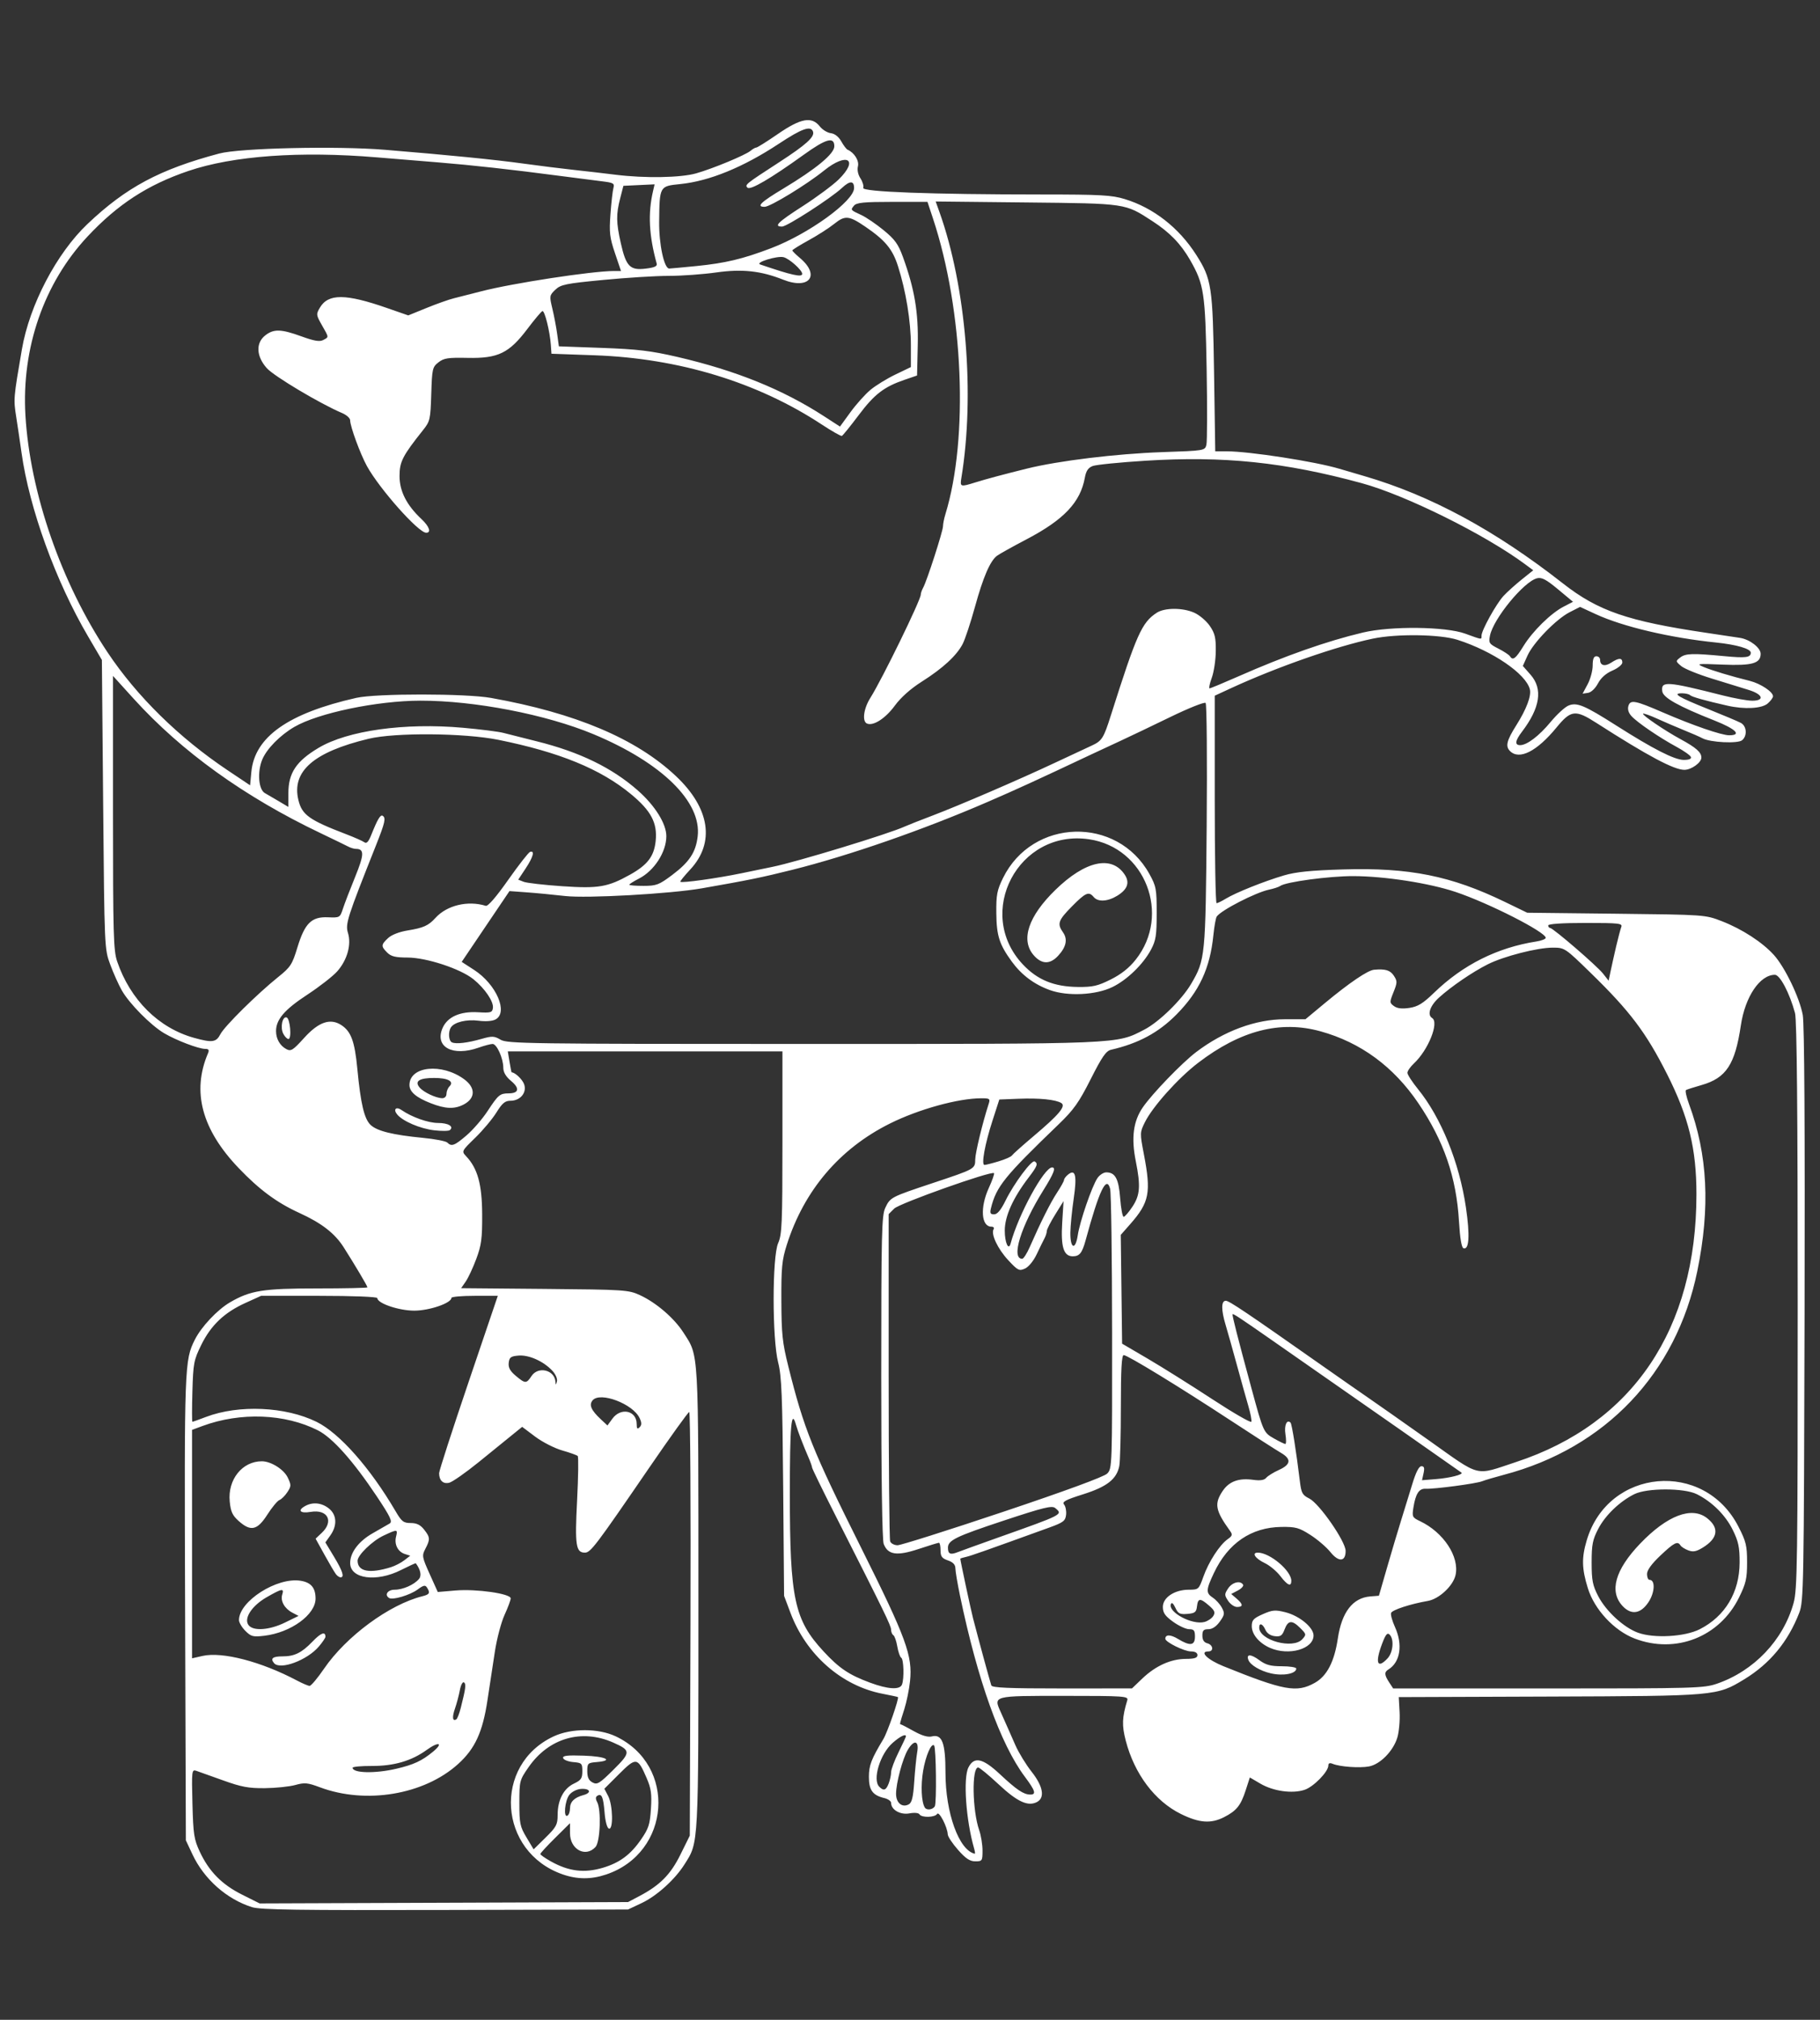 <svg width="91" height="101" viewBox="0 0 91 101" fill="none" xmlns="http://www.w3.org/2000/svg">
<rect x="0" y="0" width="91" height="101" fill="#333333" stroke="none"/>
<g clip-path="url(#clip0_9_588)">
<path fill-rule="evenodd" clip-rule="evenodd" d="M12.602 95.368C11.332 94.967 10.203 93.967 9.622 92.727L9.293 92.026L9.255 80.419C9.214 68.274 9.224 68.013 9.749 66.978C10.075 66.335 10.871 65.492 11.496 65.126C12.515 64.53 13.155 64.428 15.862 64.428C17.242 64.428 18.372 64.403 18.372 64.374C18.372 64.309 17.742 63.248 17.183 62.369C16.737 61.669 16.082 61.162 14.963 60.651C13.842 60.139 12.964 59.49 11.929 58.405C10.087 56.477 9.582 54.581 10.401 52.666C10.47 52.504 10.435 52.45 10.262 52.45C9.93 52.45 8.815 52.025 8.208 51.667C7.544 51.276 6.466 50.186 6.091 49.526C5.931 49.244 5.67 48.662 5.511 48.231C5.223 47.452 5.222 47.417 5.158 40.225L5.094 33.001L4.406 31.828C2.784 29.065 1.467 25.429 1.076 22.637C1.009 22.157 0.891 21.358 0.813 20.862C0.67 19.95 0.673 19.923 1.096 17.462C1.476 15.252 2.83 12.665 4.373 11.202C6.31 9.365 7.982 8.471 10.961 7.677C11.992 7.402 16.846 7.293 19.243 7.49C22.453 7.755 24.746 7.983 26.153 8.178C26.934 8.286 28.073 8.429 28.685 8.495C29.296 8.561 30.24 8.67 30.781 8.738C32.245 8.92 34.034 8.889 34.807 8.669C35.65 8.429 37.267 7.758 37.526 7.542C37.633 7.452 37.763 7.378 37.816 7.378C37.868 7.378 38.354 7.073 38.896 6.699C40.043 5.909 40.589 5.811 40.99 6.321C41.12 6.486 41.369 6.639 41.542 6.66C41.739 6.685 41.934 6.837 42.064 7.07C42.178 7.273 42.32 7.461 42.379 7.486C42.712 7.629 42.967 8.037 42.897 8.316C42.852 8.497 42.901 8.735 43.024 8.921C43.134 9.09 43.196 9.304 43.161 9.395C43.084 9.595 46.577 9.724 52.08 9.725C55.039 9.726 55.586 9.756 56.238 9.955C57.667 10.389 58.944 11.385 59.808 12.739C60.582 13.954 60.637 14.314 60.703 18.646L60.762 22.567L61.336 22.568C62.474 22.57 65.773 23.081 66.974 23.442C67.178 23.503 67.734 23.667 68.209 23.805C71.529 24.772 74.758 26.517 78.152 29.178C79.906 30.552 81.387 31.062 85.316 31.644C86.029 31.75 86.788 31.864 87.002 31.897C87.492 31.974 88.033 32.392 88.033 32.694C88.033 33.174 87.609 33.295 86.135 33.234C84.845 33.181 84.787 33.188 85.192 33.357C85.624 33.535 86.53 33.808 87.492 34.048C88.027 34.182 88.651 34.595 88.651 34.817C88.651 34.889 88.531 35.052 88.385 35.178C88.09 35.434 87.222 35.481 86.366 35.286C85.228 35.028 84.59 34.847 84.503 34.761C84.452 34.71 84.269 34.668 84.097 34.668C83.596 34.668 83.907 34.856 85.404 35.457C86.166 35.763 86.903 36.074 87.041 36.148C87.338 36.306 87.373 36.793 87.105 37.016C86.889 37.195 85.513 37.127 85.124 36.918C84.992 36.847 84.578 36.665 84.204 36.515C83.831 36.364 83.228 36.105 82.865 35.94C82.502 35.774 82.182 35.661 82.154 35.688C82.09 35.753 83.226 36.527 84.019 36.958C84.807 37.386 85.069 37.617 85.069 37.884C85.069 38.134 84.566 38.496 84.219 38.496C83.697 38.496 82.384 37.796 79.819 36.149C78.767 35.474 78.547 35.499 77.822 36.383C76.844 37.575 75.964 38.02 75.501 37.557C75.262 37.318 75.33 37.037 75.812 36.272C76.325 35.459 76.574 34.797 76.492 34.468C76.297 33.694 74.639 32.56 72.874 31.994C72 31.715 69.836 31.684 68.641 31.935C66.819 32.317 63.848 33.355 61.57 34.404L60.737 34.789V39.977C60.737 42.83 60.778 45.164 60.829 45.164C60.88 45.163 61.089 45.062 61.292 44.938C61.791 44.634 63.211 44.066 64.195 43.776C64.795 43.599 65.543 43.524 67.159 43.476C70.475 43.377 72.55 43.795 75.249 45.102L76.361 45.641L80.808 45.691C85.251 45.741 85.255 45.741 86.088 46.063C87.102 46.456 88.115 47.113 88.694 47.753C89.247 48.366 89.976 49.88 90.138 50.753C90.219 51.195 90.251 56.421 90.228 65.74C90.195 79.39 90.183 80.076 89.962 80.648C89.402 82.098 88.493 83.195 87.207 83.977C85.841 84.806 85.823 84.808 77.453 84.837L69.938 84.864L69.98 85.618C70.002 86.032 69.952 86.603 69.867 86.885C69.665 87.558 69.01 88.226 68.449 88.331C67.979 88.419 66.99 88.348 66.634 88.2C66.49 88.14 66.418 88.166 66.418 88.28C66.418 88.594 65.679 89.352 65.226 89.501C64.615 89.703 63.666 89.57 63.022 89.193L62.492 88.882L62.283 89.528C62.036 90.288 61.825 90.549 61.205 90.866C60.547 91.202 59.961 91.159 59.047 90.709C57.744 90.068 56.721 88.708 56.287 87.041C56.088 86.275 56.103 85.883 56.365 85.019C56.426 84.817 56.219 84.802 53.207 84.802C49.607 84.802 49.666 84.787 50.047 85.637C50.161 85.891 50.303 86.21 50.363 86.346C50.422 86.482 50.606 86.898 50.771 87.272C50.936 87.646 51.301 88.241 51.581 88.596C52.153 89.319 52.256 89.891 51.854 90.107C51.404 90.347 50.873 90.105 49.937 89.231C49.438 88.765 48.975 88.383 48.908 88.383C48.58 88.383 48.616 90.531 48.959 91.517C49.051 91.78 49.126 92.239 49.126 92.536C49.126 93.05 49.109 93.076 48.766 93.076C48.493 93.076 48.285 92.938 47.902 92.503C47.624 92.188 47.393 91.84 47.388 91.731C47.371 91.357 46.953 90.55 46.857 90.705C46.745 90.886 46.083 90.902 45.974 90.726C45.929 90.651 45.718 90.632 45.468 90.679C45.019 90.763 44.556 90.499 44.556 90.157C44.556 90.067 44.404 89.957 44.217 89.913C43.632 89.774 43.445 89.516 43.445 88.853C43.445 88.278 43.565 87.965 44.168 86.963C44.375 86.621 44.966 84.913 44.896 84.862C44.879 84.85 44.532 84.775 44.124 84.696C42.076 84.299 40.308 82.744 39.522 80.647L39.204 79.801L39.159 74.368C39.121 69.811 39.081 68.805 38.908 68.132C38.606 66.95 38.606 62.838 38.909 62.159C39.098 61.734 39.122 61.173 39.122 57.127V52.573H32.256H25.39L25.477 53.098C25.525 53.387 25.571 53.623 25.58 53.623C25.751 53.623 26.119 53.972 26.206 54.218C26.354 54.633 26.016 55.043 25.527 55.043C25.254 55.043 25.114 55.159 24.822 55.629C24.622 55.952 24.146 56.52 23.765 56.891C23.076 57.562 23.073 57.567 23.309 57.819C23.883 58.429 24.102 59.224 24.108 60.723C24.114 61.932 24.07 62.263 23.816 62.946C23.652 63.387 23.414 63.898 23.287 64.082L23.057 64.415L27.23 64.452C31.247 64.488 31.424 64.5 32 64.765C32.809 65.139 33.706 65.91 34.169 66.631C34.95 67.847 34.919 67.317 34.921 79.933C34.922 92.463 34.942 92.092 34.221 93.234C33.745 93.988 32.833 94.811 32.081 95.164L31.402 95.484L22.262 95.508C14.948 95.527 13.018 95.499 12.602 95.368ZM31.958 94.82C32.998 94.273 33.528 93.739 34.022 92.738L34.49 91.792L34.524 81.197C34.543 75.37 34.515 70.604 34.462 70.606C34.41 70.608 33.505 71.868 32.452 73.406C29.784 77.302 29.529 77.64 29.245 77.64C28.793 77.64 28.739 77.281 28.855 75.023C28.915 73.848 28.929 72.851 28.886 72.807C28.843 72.764 28.495 72.639 28.111 72.53C27.727 72.42 27.12 72.11 26.761 71.841L26.108 71.35L25.605 71.758C25.329 71.982 24.575 72.594 23.93 73.118C23.284 73.641 22.625 74.102 22.465 74.143C22.157 74.221 21.959 74.036 21.955 73.668C21.954 73.555 22.614 71.513 23.422 69.13L24.89 64.798H23.73C23.093 64.798 22.571 64.844 22.571 64.9C22.571 65.161 21.471 65.539 20.713 65.539C19.94 65.539 18.866 65.173 18.866 64.911C18.866 64.846 17.625 64.798 15.96 64.798H13.055L12.273 65.153C11.219 65.63 10.55 66.265 10.066 67.247C9.69 68.012 9.661 68.163 9.62 69.58C9.596 70.414 9.596 71.096 9.62 71.096C9.644 71.096 9.95 70.987 10.299 70.854C11.939 70.231 14.274 70.334 15.827 71.099C16.974 71.663 18.506 73.397 19.781 75.572C20.081 76.086 20.175 76.159 20.536 76.159C20.833 76.159 21.018 76.249 21.203 76.484C21.509 76.872 21.516 76.974 21.269 77.447C21.089 77.792 21.1 77.855 21.484 78.709L21.889 79.608L22.783 79.532C23.822 79.445 25.535 79.691 25.535 79.927C25.535 80.011 25.398 80.381 25.23 80.748C25.061 81.115 24.843 81.941 24.744 82.584C24.645 83.227 24.478 84.323 24.373 85.02C24.133 86.616 23.751 87.446 22.904 88.211C21.206 89.746 18.301 90.235 15.997 89.374C15.383 89.144 15.231 89.129 14.765 89.259C14.473 89.34 13.789 89.411 13.246 89.417C12.426 89.425 12.069 89.358 11.146 89.025C10.535 88.804 9.932 88.589 9.806 88.547C9.59 88.476 9.58 88.563 9.622 90.187C9.662 91.728 9.699 91.973 9.99 92.597C10.453 93.585 11.095 94.237 12.107 94.743L12.982 95.181L22.192 95.147L31.402 95.113L31.958 94.82ZM28.129 93.727C24.908 92.604 24.628 88.249 27.687 86.826C28.567 86.416 29.917 86.415 30.785 86.825C33.855 88.272 33.547 92.653 30.299 93.737C29.554 93.986 28.862 93.983 28.129 93.727ZM30.157 93.394C30.983 93.145 31.524 92.745 32.041 91.999C32.432 91.436 32.496 91.238 32.547 90.45C32.595 89.704 32.557 89.435 32.33 88.907C31.883 87.87 31.806 87.859 30.957 88.708L30.218 89.446L30.408 89.81C30.644 90.262 30.672 91.515 30.445 91.44C30.354 91.41 30.265 91.082 30.229 90.638C30.164 89.848 30.084 89.664 29.866 89.799C29.776 89.854 29.773 89.954 29.858 90.112C30.069 90.506 30.012 92.097 29.777 92.356C29.282 92.903 28.5 92.484 28.5 91.671V91.169L27.759 91.903C27.351 92.306 27.017 92.669 27.017 92.71C27.017 92.75 27.249 92.914 27.533 93.073C28.437 93.581 29.218 93.676 30.157 93.394ZM48.704 92.427C48.297 91.015 48.15 88.921 48.421 88.383C48.704 87.821 49.133 87.912 49.993 88.716C50.829 89.498 51.173 89.731 51.504 89.737C51.827 89.744 51.77 89.551 51.239 88.841C50.023 87.214 48.881 84.025 48.002 79.801C47.875 79.19 47.77 78.57 47.769 78.424C47.768 78.241 47.653 78.118 47.397 78.029C47.095 77.924 47.027 77.831 47.027 77.523C47.027 77.316 46.991 77.146 46.948 77.146C46.904 77.146 46.442 77.288 45.921 77.461C44.84 77.819 44.393 77.752 44.184 77.202C44.109 77.005 44.062 73.81 44.062 68.853C44.062 61.685 44.084 60.777 44.264 60.398C44.514 59.872 44.534 59.861 46.617 59.166C48.766 58.45 48.755 58.456 48.762 57.971C48.768 57.632 49.134 56.121 49.435 55.197C49.518 54.943 49.487 54.919 49.074 54.919C47.915 54.919 45.933 55.466 44.495 56.183C41.977 57.438 40.2 59.53 39.338 62.253C39.097 63.013 39.061 63.389 39.068 65.045C39.074 66.703 39.12 67.141 39.414 68.317C40.195 71.454 40.621 72.516 43.055 77.393C45.317 81.927 45.635 82.795 45.501 84.071C45.459 84.476 45.332 85.098 45.22 85.453C44.97 86.244 44.975 86.22 45.05 86.232C45.084 86.237 45.379 86.391 45.705 86.573C46.093 86.79 46.397 86.878 46.586 86.831C47.106 86.7 47.274 87.142 47.274 88.645C47.274 90.656 47.95 92.526 48.739 92.696C48.764 92.701 48.748 92.58 48.704 92.427ZM27.882 90.753C27.882 90.011 28.183 89.433 28.694 89.19C29.053 89.02 29.117 88.926 29.117 88.57C29.117 88.177 29.089 88.149 28.663 88.113C28.414 88.092 28.186 88.003 28.158 87.915C28.117 87.791 28.349 87.764 29.198 87.792C30.296 87.828 30.711 88.04 29.827 88.113C29.39 88.149 29.364 88.175 29.364 88.572C29.364 88.874 29.438 89.032 29.626 89.132C29.86 89.257 29.973 89.188 30.672 88.496C31.55 87.626 31.549 87.53 30.661 87.137C29.077 86.435 27.437 86.912 26.428 88.368C25.979 89.015 25.968 89.058 25.968 90.158C25.968 91.181 26.001 91.34 26.325 91.881L26.681 92.477L27.282 91.886C27.819 91.357 27.882 91.237 27.882 90.753ZM28.5 90.429C28.5 90.101 28.717 89.885 29.169 89.764C29.595 89.65 29.515 89.428 29.058 89.454C28.848 89.466 28.596 89.592 28.471 89.746C28.241 90.03 28.159 90.925 28.376 90.791C28.444 90.749 28.5 90.586 28.5 90.429ZM46.74 90.328C46.837 90.176 46.805 87.383 46.705 87.281C46.568 87.141 46.286 87.791 46.157 88.545C46.031 89.285 46.069 90.109 46.242 90.389C46.333 90.535 46.631 90.499 46.74 90.328ZM45.711 89.096C45.749 88.534 45.816 87.866 45.861 87.612C45.962 87.034 45.701 86.974 45.389 87.503C45.129 87.942 44.803 89.165 44.803 89.7C44.803 90.154 45.104 90.405 45.436 90.228C45.594 90.143 45.659 89.876 45.711 89.096ZM44.436 89.178C44.502 89.004 44.556 88.751 44.556 88.615C44.556 88.48 44.723 88.034 44.927 87.623C45.131 87.212 45.297 86.854 45.297 86.827C45.297 86.681 45.009 86.822 44.633 87.152C44.004 87.704 43.611 88.994 43.964 89.347C44.186 89.569 44.303 89.528 44.436 89.178ZM19.829 88.443C20.688 88.241 21.09 88.054 21.645 87.598C22.192 87.149 21.937 87.069 21.338 87.503C20.578 88.054 19.698 88.311 18.588 88.307C18.061 88.305 17.631 88.345 17.631 88.395C17.631 88.67 18.762 88.695 19.829 88.443ZM23.041 85.392C23.287 84.42 23.314 84.201 23.195 84.127C23.131 84.087 23.039 84.264 22.992 84.521C22.944 84.778 22.834 85.191 22.748 85.439C22.597 85.871 22.626 86.094 22.818 85.975C22.867 85.945 22.968 85.682 23.041 85.392ZM45.099 84.237C45.215 83.935 45.188 82.973 45.061 82.895C44.999 82.857 44.911 82.604 44.865 82.333C44.819 82.062 44.731 81.809 44.669 81.77C44.607 81.732 44.555 81.607 44.554 81.492C44.552 81.291 44.23 80.632 41.738 75.712C41.114 74.481 40.604 73.434 40.604 73.384C40.604 73.335 40.528 73.119 40.435 72.905C40.158 72.265 39.882 71.546 39.8 71.25C39.568 70.415 39.492 71.266 39.492 74.708C39.493 79.955 39.717 81 41.181 82.581C41.96 83.422 42.446 83.749 43.497 84.14C44.398 84.475 44.994 84.511 45.099 84.237ZM57.117 83.933C57.779 83.301 58.541 82.956 59.285 82.953C59.723 82.951 59.872 82.903 59.872 82.765C59.872 82.647 59.754 82.58 59.549 82.58C59.215 82.58 58.266 82.112 58.266 81.947C58.266 81.723 58.528 81.728 58.907 81.959C59.505 82.323 59.748 82.288 59.748 81.839C59.748 81.532 59.698 81.468 59.458 81.468C59.299 81.468 58.937 81.301 58.655 81.097C58.25 80.804 58.143 80.648 58.143 80.354C58.143 79.882 58.727 79.494 59.442 79.493C59.928 79.493 59.942 79.48 60.168 78.844C60.431 78.1 60.986 77.245 61.386 76.965C61.617 76.803 61.636 76.74 61.505 76.558C60.763 75.528 60.702 75.195 61.138 74.549C61.459 74.074 61.944 73.899 62.663 73.999C63.014 74.047 63.212 74.016 63.311 73.898C63.389 73.804 63.675 73.627 63.947 73.504C64.55 73.232 64.58 72.957 64.041 72.645C63.82 72.517 62.694 71.793 61.539 71.035C58.948 69.335 56.375 67.762 56.185 67.762C56.083 67.762 56.043 68.48 56.043 70.339C56.043 71.757 56.008 73.093 55.965 73.307C55.833 73.966 55.347 74.346 54.153 74.723C53.269 75.002 53.091 75.098 53.204 75.235C53.281 75.327 53.326 75.559 53.304 75.749C53.269 76.053 53.165 76.132 52.461 76.387C49.149 77.586 48.539 77.801 48.293 77.855C48.14 77.889 48.015 77.928 48.015 77.944C48.015 78.031 48.542 80.499 48.65 80.913C48.935 82.014 49.445 83.891 49.565 84.278C49.602 84.396 50.418 84.432 53.106 84.431L56.599 84.429L57.117 83.933ZM65.739 84.151C66.347 83.811 66.718 83.097 66.892 81.928C67.088 80.611 67.639 79.899 68.516 79.829L68.946 79.795L69.355 78.378C69.579 77.599 69.894 76.544 70.053 76.035C70.212 75.526 70.465 74.706 70.614 74.214C70.793 73.622 70.948 73.318 71.07 73.318C71.209 73.318 71.236 73.406 71.178 73.669L71.101 74.019L71.817 73.961C72.498 73.906 73.177 73.732 73.074 73.639C73.035 73.603 68.143 70.185 63.516 66.96C61.972 65.884 61.664 65.682 61.628 65.718C61.596 65.75 61.895 66.925 62.575 69.429C63.169 71.615 63.177 71.633 63.695 71.929C63.963 72.082 64.22 72.207 64.266 72.207C64.312 72.207 64.315 71.988 64.272 71.721C64.201 71.274 64.342 70.954 64.528 71.14C64.594 71.206 64.817 72.609 64.992 74.059C65.064 74.662 65.117 74.76 65.462 74.932C65.964 75.182 67.278 77.075 67.281 77.552C67.284 78.1 66.934 78.127 66.519 77.61C66.324 77.367 65.875 76.982 65.522 76.756C64.955 76.392 64.786 76.345 64.074 76.354C62.562 76.373 61.403 77.163 60.696 78.657C60.294 79.506 60.288 79.66 60.645 79.894C60.798 79.994 61 80.219 61.093 80.392C61.244 80.674 61.233 80.748 60.991 81.088C60.815 81.334 60.614 81.468 60.419 81.468C60.178 81.468 60.119 81.532 60.119 81.789C60.119 82.005 60.199 82.13 60.366 82.173C60.658 82.25 60.7 82.58 60.419 82.58C59.949 82.58 60.371 82.995 61.169 83.318C64.195 84.541 64.834 84.658 65.739 84.151ZM85.843 84.195C87.699 83.556 89.162 82.018 89.678 80.164C89.867 79.481 89.886 78.156 89.885 65.284C89.885 55.537 89.843 51 89.751 50.659C89.48 49.658 89 48.745 88.746 48.745C87.993 48.745 87.255 49.841 87.042 51.277C86.751 53.235 86.31 53.905 85.079 54.258C84.699 54.367 84.349 54.479 84.3 54.507C84.251 54.536 84.318 54.849 84.449 55.202C85.386 57.74 85.517 60.377 84.865 63.563C83.819 68.676 80.268 72.413 75.188 73.749C74.746 73.866 74.258 74.01 74.103 74.071C73.795 74.191 71.713 74.467 71.27 74.446C70.951 74.431 70.78 74.697 70.671 75.382C70.597 75.846 70.614 75.882 71.007 76.069C72.176 76.625 72.978 77.844 72.778 78.759C72.659 79.299 71.955 79.958 71.391 80.055C70.525 80.205 69.614 80.502 69.555 80.654C69.523 80.737 69.609 81.051 69.746 81.353C70.15 82.242 70.016 83.118 69.421 83.481C69.208 83.611 69.217 83.759 69.459 84.127L69.658 84.432H77.406C84.723 84.432 85.192 84.419 85.843 84.195ZM16.202 83.443C17.309 81.823 19.468 80.233 21.12 79.82C21.481 79.73 21.52 79.656 21.349 79.385C21.262 79.248 21.173 79.267 20.876 79.487C20.503 79.762 19.638 80.021 19.459 79.91C19.206 79.754 19.38 79.493 19.736 79.493C20.149 79.493 20.711 79.243 20.952 78.953C21.089 78.788 21.027 78.49 20.79 78.171C20.779 78.157 20.446 78.31 20.048 78.51C18.815 79.132 17.506 78.951 17.508 78.158C17.508 77.629 17.939 77.063 18.644 76.665C19.004 76.461 19.381 76.245 19.483 76.183C19.635 76.09 19.522 75.852 18.841 74.828C17.66 73.056 16.625 71.894 15.896 71.525C14.245 70.689 12.026 70.605 10.127 71.306L9.602 71.5V77.212V82.924L10.127 82.805C11.116 82.581 13.062 83.088 14.851 84.036C15.123 84.18 15.405 84.3 15.478 84.303C15.551 84.306 15.877 83.919 16.202 83.443ZM63.544 83.677C63.011 83.555 62.517 83.261 62.42 83.008C62.301 82.7 62.542 82.703 62.965 83.016C63.293 83.257 63.527 83.321 64.095 83.321C64.49 83.321 64.813 83.373 64.813 83.437C64.813 83.695 64.161 83.818 63.544 83.677ZM13.702 83.164C13.507 82.93 13.636 82.827 14.123 82.827C14.724 82.827 15.083 82.65 15.62 82.092C16.049 81.645 16.272 81.563 16.272 81.85C16.272 81.901 16.126 82.117 15.947 82.329C15.366 83.02 14.003 83.527 13.702 83.164ZM69.378 82.927C69.656 82.628 69.714 81.972 69.482 81.74C69.367 81.626 69.284 81.724 69.111 82.179C68.742 83.15 68.86 83.482 69.378 82.927ZM63.502 82.403C62.957 82.165 62.589 81.727 62.589 81.315C62.589 81.014 62.673 80.924 63.139 80.717C63.621 80.504 63.761 80.492 64.268 80.62C64.969 80.796 65.677 81.38 65.677 81.781C65.677 82.46 64.444 82.813 63.502 82.403ZM65.115 81.969C65.323 81.739 65.32 81.717 65.016 81.414C64.602 80.999 64.404 81.015 64.23 81.477C64.11 81.794 64.029 81.85 63.739 81.817C63.522 81.792 63.347 81.673 63.27 81.499C63.135 81.192 62.96 81.129 62.96 81.387C62.96 82.026 64.65 82.483 65.115 81.969ZM81.734 81.936C80.707 81.543 79.722 80.484 79.393 79.421C79.088 78.435 79.076 77.9 79.338 77.018C80.408 73.417 85.208 72.987 86.921 76.338C87.304 77.085 87.354 77.292 87.354 78.124C87.354 78.939 87.299 79.177 86.948 79.89C85.979 81.858 83.782 82.72 81.734 81.936ZM12.268 81.552C12.092 81.376 11.949 81.133 11.949 81.011C11.951 80.067 13.853 78.854 15.032 79.046C15.553 79.13 15.778 79.399 15.778 79.939C15.778 80.742 14.54 81.639 13.218 81.796C12.652 81.863 12.554 81.838 12.268 81.552ZM84.986 81.47C86.256 80.826 86.977 79.621 86.981 78.134C86.983 77.366 86.924 77.088 86.636 76.501C86.273 75.762 85.602 75.095 84.84 74.716C84.207 74.4 82.349 74.4 81.716 74.716C80.985 75.079 80.265 75.772 79.912 76.45C79.63 76.992 79.582 77.238 79.582 78.134C79.582 79.03 79.631 79.276 79.911 79.817C80.304 80.572 81.185 81.382 81.897 81.643C82.698 81.936 84.238 81.85 84.986 81.47ZM14.249 81.136L14.928 80.804L14.615 80.64C14.224 80.435 14.011 80.052 14.112 79.735C14.215 79.41 14.101 79.429 13.334 79.869C12.577 80.303 12.166 80.949 12.438 81.277C12.683 81.573 13.484 81.51 14.249 81.136ZM60.665 80.806C60.773 80.63 60.733 80.532 60.452 80.288C60.007 79.901 59.898 79.909 59.849 80.326C59.816 80.617 59.748 80.671 59.37 80.703C58.991 80.734 58.906 80.691 58.767 80.394C58.662 80.171 58.583 80.108 58.544 80.216C58.398 80.623 59.614 81.269 60.221 81.107C60.392 81.061 60.592 80.926 60.665 80.806ZM81.133 80.313C80.448 79.584 80.752 78.499 82.008 77.188C83.359 75.778 84.585 75.311 85.354 75.915C85.973 76.402 85.9 76.918 85.145 77.384C84.817 77.587 84.657 77.618 84.415 77.526C84.244 77.462 84.068 77.35 84.024 77.278C83.881 77.046 83.71 77.133 83.023 77.782C82.58 78.201 82.351 78.516 82.351 78.708C82.351 78.868 82.406 78.999 82.473 78.999C82.772 78.999 82.745 79.63 82.426 80.113C82.037 80.701 81.566 80.774 81.133 80.313ZM61.405 80.048C61.217 79.762 61.217 79.717 61.405 79.431C61.607 79.122 62.016 79.018 62.153 79.24C62.193 79.304 62.076 79.436 61.893 79.532L61.56 79.707L61.828 79.936C62.16 80.221 62.168 80.357 61.851 80.357C61.717 80.357 61.516 80.218 61.405 80.048ZM64.016 78.81C63.833 78.571 63.483 78.279 63.238 78.162C62.759 77.933 62.565 77.64 62.893 77.64C63.493 77.64 64.566 78.544 64.566 79.049C64.566 79.363 64.374 79.279 64.016 78.81ZM16.799 78.721C16.732 78.636 16.476 78.201 16.229 77.754L15.78 76.941L16.087 76.652C16.706 76.071 16.384 75.459 15.535 75.602C14.998 75.693 14.854 75.524 15.276 75.299C15.648 75.099 16.085 75.147 16.44 75.427C16.841 75.742 16.872 76.281 16.517 76.778L16.268 77.128L16.702 77.847C17.135 78.565 17.233 78.875 17.028 78.875C16.968 78.875 16.865 78.806 16.799 78.721ZM19.545 78.368C19.749 78.304 20.05 78.149 20.214 78.023L20.512 77.793L20.245 77.709C19.893 77.597 19.705 77.228 19.802 76.84C19.897 76.463 19.872 76.461 19.174 76.789C18.616 77.051 17.876 77.769 17.879 78.046C17.886 78.586 18.474 78.7 19.545 78.368ZM49.867 76.9C53.18 75.724 53.155 75.737 52.762 75.411C52.599 75.275 52.191 75.375 50.199 76.034C47.792 76.831 47.397 77.022 47.397 77.392C47.397 77.705 47.513 77.761 47.873 77.62C48.053 77.55 48.95 77.226 49.867 76.9ZM50.14 75.605C53.269 74.556 55.199 73.846 55.358 73.687C55.607 73.438 55.611 73.323 55.605 66.616C55.602 62.865 55.558 59.639 55.507 59.447C55.326 58.756 54.962 59.52 54.281 62.02C54.107 62.657 53.975 62.822 53.64 62.822C53.182 62.822 53.035 62.354 53.11 61.139L53.178 60.062L52.761 60.732C52.531 61.101 52.342 61.472 52.34 61.558C52.339 61.644 52.286 61.811 52.222 61.929C52.158 62.047 51.985 62.401 51.836 62.717C51.68 63.048 51.433 63.351 51.251 63.434C50.96 63.567 50.895 63.535 50.411 63.015C49.887 62.452 49.534 61.704 49.681 61.467C49.723 61.397 49.674 61.34 49.57 61.34C49.06 61.34 48.995 60.377 49.441 59.403C49.613 59.026 49.73 58.693 49.701 58.663C49.575 58.538 44.976 60.171 44.711 60.435L44.433 60.712V68.796C44.433 73.242 44.467 76.967 44.508 77.075C44.549 77.182 44.716 77.27 44.879 77.27C45.041 77.27 47.409 76.521 50.14 75.605ZM11.935 76.059C11.62 75.777 11.535 75.591 11.486 75.077C11.381 73.986 12.113 73.071 13.091 73.071C13.549 73.071 14.192 73.476 14.388 73.886C14.565 74.258 14.564 74.317 14.369 74.614C14.253 74.792 14.075 74.969 13.973 75.008C13.872 75.047 13.598 75.377 13.365 75.742C12.864 76.525 12.538 76.597 11.935 76.059ZM75.805 73.108C81.642 71.185 84.822 66.464 84.822 59.719C84.822 57.44 84.433 55.85 83.352 53.71C82.302 51.63 81.495 50.56 79.537 48.653C78.25 47.398 78.233 47.387 77.636 47.387C76.868 47.387 75.184 47.819 74.385 48.222C73.62 48.607 72.558 49.333 71.945 49.889C71.499 50.295 71.348 50.747 71.606 50.906C71.967 51.13 71.412 52.512 70.692 53.181C70.516 53.346 70.371 53.555 70.371 53.646C70.371 53.737 70.608 54.102 70.897 54.458C72.054 55.88 72.966 58.131 73.297 60.38C73.501 61.774 73.458 62.513 73.176 62.42C73.078 62.388 73 61.924 72.95 61.084C72.82 58.873 72.197 57.058 70.92 55.17C69.681 53.337 68.036 52.128 66.024 51.571C64.015 51.014 62.029 51.525 59.908 53.146C58.909 53.909 57.633 55.334 57.244 56.118C56.992 56.628 56.991 56.657 57.195 57.723C57.562 59.638 57.468 60.123 56.517 61.206L56.038 61.751L56.072 64.471L56.105 67.19L57.402 67.95C58.115 68.369 59.56 69.275 60.613 69.965C61.666 70.655 62.546 71.163 62.569 71.094C62.592 71.025 62.526 70.678 62.421 70.322C62.317 69.967 62.057 69.037 61.844 68.256C61.631 67.475 61.378 66.575 61.282 66.257C61.054 65.501 61.056 65.045 61.288 65.045C61.459 65.045 62.272 65.592 66.203 68.355C67.103 68.987 68.117 69.694 68.456 69.926C68.796 70.158 70.13 71.095 71.421 72.009C74.092 73.902 73.698 73.803 75.805 73.108ZM31.984 70.919C31.657 70.201 30.003 69.574 29.629 70.025C29.44 70.252 29.556 70.518 30.042 70.972L30.372 71.281L30.62 70.941C31.043 70.36 31.834 70.533 31.834 71.207C31.834 71.443 31.869 71.481 31.979 71.371C32.088 71.262 32.09 71.15 31.984 70.919ZM27.615 68.541C27.174 68.069 26.446 67.743 25.928 67.786C25.541 67.818 25.468 67.872 25.436 68.146C25.409 68.384 25.501 68.556 25.785 68.795C26.262 69.196 26.321 69.197 26.574 68.811C26.907 68.302 27.732 68.499 27.773 69.098C27.785 69.272 27.797 69.268 27.846 69.078C27.88 68.947 27.783 68.721 27.615 68.541ZM51.487 62.359C52.04 61.1 52.519 60.145 52.853 59.636C53.045 59.344 53.202 59.059 53.202 59.003C53.202 58.947 53.288 58.83 53.393 58.743C53.773 58.427 53.857 58.772 53.685 59.94C53.597 60.54 53.522 61.305 53.518 61.638C53.509 62.448 53.773 62.537 53.889 61.763C53.992 61.08 54.588 59.345 54.866 58.92C54.973 58.757 55.175 58.624 55.314 58.624C55.763 58.624 55.935 58.945 56.009 59.921C56.047 60.43 56.126 60.847 56.183 60.847C56.24 60.847 56.439 60.616 56.625 60.335C57.003 59.764 57.037 59.304 56.79 58.068C56.555 56.895 56.663 56.066 57.141 55.372C57.614 54.685 59.096 53.149 59.81 52.607C61.196 51.556 62.783 50.968 64.24 50.968H65.272L66.238 50.165C67.462 49.148 68.386 48.52 68.703 48.492C69.27 48.441 69.511 48.514 69.693 48.792C69.869 49.061 69.868 49.134 69.676 49.613C69.474 50.118 69.474 50.145 69.699 50.31C69.861 50.428 70.098 50.456 70.468 50.401C70.894 50.337 71.144 50.183 71.701 49.644C73.147 48.244 74.863 47.384 76.824 47.078C77.079 47.038 77.287 46.956 77.287 46.896C77.287 46.608 74.437 45.157 72.779 44.602C71.457 44.159 69.239 43.815 67.671 43.81C66.467 43.806 64.282 44.1 64.01 44.303C63.942 44.353 63.692 44.436 63.454 44.486C62.775 44.63 61.051 45.517 60.836 45.833C60.789 45.902 60.714 46.322 60.669 46.766C60.502 48.418 59.963 49.577 58.824 50.73C57.927 51.637 56.929 52.175 55.549 52.494C55.303 52.551 55.097 52.849 54.537 53.959C53.947 55.128 53.689 55.492 52.937 56.217C50.225 58.828 49.82 59.328 49.551 60.401C49.485 60.663 49.514 60.723 49.705 60.723C49.867 60.723 50.044 60.51 50.278 60.034C50.696 59.182 51.586 57.985 51.734 58.077C51.913 58.187 51.865 58.313 51.429 58.885C50.648 59.907 50.238 60.82 50.238 61.536C50.238 62.139 50.429 62.56 50.531 62.182C50.919 60.737 52.206 58.377 52.604 58.377C52.81 58.377 52.699 58.667 52.159 59.533C51.036 61.336 50.542 62.946 51.111 62.946C51.176 62.946 51.345 62.682 51.487 62.359ZM49.929 58.074C50.257 57.976 50.557 57.843 50.597 57.779C50.638 57.716 51.127 57.279 51.685 56.808C52.947 55.743 53.31 55.31 53.066 55.158C52.787 54.984 51.974 54.902 50.936 54.943L49.966 54.981L49.627 56.031C49.243 57.215 49.055 58.253 49.223 58.253C49.284 58.253 49.602 58.173 49.929 58.074ZM23.33 56.772C23.645 56.502 24.114 55.961 24.372 55.569C24.917 54.74 24.992 54.677 25.435 54.674C25.948 54.671 25.996 54.422 25.556 54.055C25.293 53.836 25.165 53.618 25.165 53.394C25.165 52.924 24.841 52.203 24.631 52.203C24.534 52.203 24.218 52.286 23.93 52.388C22.638 52.844 21.73 52.36 22.121 51.424C22.36 50.852 23 50.563 23.909 50.618C24.536 50.655 24.613 50.633 24.645 50.407C24.691 50.087 24.244 49.428 23.668 48.964C23.017 48.441 21.326 47.885 20.379 47.882C19.773 47.881 19.554 47.828 19.36 47.634C19.045 47.319 19.049 47.242 19.402 46.911C19.579 46.745 19.961 46.596 20.384 46.527C21.175 46.398 21.423 46.286 21.77 45.903C22.343 45.269 23.39 45.017 24.288 45.296C24.397 45.33 24.81 44.852 25.411 43.997C25.934 43.254 26.426 42.624 26.504 42.598C26.752 42.516 26.659 42.86 26.278 43.434L25.911 43.987L26.186 44.095C26.338 44.154 27.208 44.254 28.12 44.316C29.925 44.439 30.391 44.359 31.503 43.737C32.378 43.249 32.704 42.82 32.783 42.056C32.877 41.147 32.556 40.541 31.536 39.701C30.019 38.451 27.961 37.609 24.918 36.995C23.214 36.651 19.762 36.623 18.433 36.942C15.684 37.602 14.575 38.569 14.919 40.003C15.098 40.749 15.459 41.007 17.322 41.72C17.729 41.876 18.132 42.055 18.217 42.117C18.328 42.199 18.425 42.097 18.562 41.753C18.875 40.969 19.02 40.724 19.131 40.792C19.305 40.9 19.255 41.122 18.799 42.272C17.349 45.923 17.26 46.2 17.399 46.654C17.577 47.234 17.364 48.001 16.865 48.569C16.654 48.809 15.976 49.338 15.358 49.744C14.223 50.488 13.802 50.981 13.802 51.561C13.802 51.947 13.998 52.29 14.315 52.46C14.547 52.584 14.644 52.523 15.207 51.901C15.932 51.1 16.516 50.899 17.07 51.262C17.556 51.58 17.737 52.079 17.868 53.455C18.034 55.203 18.213 55.954 18.533 56.255C18.856 56.559 19.648 56.754 21.136 56.897C21.74 56.955 22.293 57.062 22.365 57.134C22.578 57.346 22.724 57.292 23.33 56.772ZM21.706 56.52C20.999 56.436 20.141 56.068 19.859 55.728C19.648 55.474 19.802 55.316 20.076 55.507C20.587 55.862 21.41 56.154 21.9 56.154C22.417 56.154 22.709 56.331 22.492 56.512C22.434 56.561 22.08 56.564 21.706 56.52ZM21.538 55.167C20.805 54.881 20.471 54.594 20.473 54.252C20.48 53.313 22.087 53.146 23.209 53.968C23.79 54.394 23.778 54.923 23.18 55.233C22.719 55.471 22.269 55.453 21.538 55.167ZM22.324 54.697C22.324 54.575 22.391 54.408 22.472 54.327C22.721 54.078 22.404 53.903 21.706 53.903C20.964 53.903 20.716 54.064 20.977 54.377C21.175 54.617 21.788 54.907 22.108 54.915C22.235 54.917 22.324 54.828 22.324 54.697ZM24.085 51.948C24.609 51.799 24.712 51.803 25.031 51.992C25.363 52.188 26.442 52.203 40.105 52.203C56.2 52.203 55.798 52.219 57.217 51.486C57.954 51.105 59.091 49.994 59.557 49.198C60.264 47.993 60.278 47.845 60.334 41.29C60.362 37.971 60.338 35.208 60.281 35.151C60.223 35.093 59.427 35.411 58.511 35.857C57.595 36.302 56.485 36.833 56.043 37.037C55.602 37.24 54.907 37.564 54.499 37.756C51.794 39.032 50.854 39.462 49.373 40.104C46.146 41.501 42.459 42.783 39.616 43.495C38.1 43.874 37.426 44.013 35.093 44.421C33.518 44.696 29.35 44.93 28.253 44.805C27.675 44.739 26.814 44.656 26.338 44.622L25.474 44.559L24.279 46.329L23.085 48.099L23.707 48.502C24.816 49.22 25.425 50.63 24.777 50.977C24.617 51.063 24.282 51.088 23.927 51.041C23.329 50.962 22.714 51.111 22.545 51.377C22.398 51.608 22.432 52.052 22.602 52.126C22.812 52.218 23.379 52.15 24.085 51.948ZM11.02 51.714C11.227 51.313 12.863 49.696 13.916 48.851C14.526 48.361 14.611 48.23 14.869 47.381C15.239 46.165 15.574 45.834 16.397 45.869C16.988 45.894 17 45.887 17.147 45.437C17.229 45.185 17.504 44.469 17.758 43.847C18.216 42.721 18.222 42.448 17.789 42.448C17.7 42.448 17.531 42.396 17.413 42.334C17.295 42.272 16.665 41.966 16.014 41.655C12.221 39.844 9.082 37.585 6.687 34.944L5.65 33.799V40.633C5.65 46.703 5.673 47.534 5.857 48.074C6.512 49.997 7.937 51.411 9.712 51.9C10.617 52.15 10.809 52.122 11.02 51.714ZM14.166 51.697C14.001 51.389 14.118 50.806 14.331 50.877C14.508 50.935 14.594 51.956 14.422 51.956C14.357 51.956 14.242 51.84 14.166 51.697ZM52.502 49.512C51.715 49.231 51.078 48.755 50.59 48.084C49.965 47.225 49.827 46.793 49.816 45.658C49.807 44.746 49.851 44.516 50.151 43.904C51.622 40.91 55.857 40.792 57.468 43.7C57.809 44.316 57.834 44.452 57.834 45.658C57.834 46.778 57.795 47.028 57.548 47.491C57.158 48.222 56.347 49.007 55.616 49.36C54.789 49.76 53.389 49.829 52.502 49.512ZM55.537 48.979C56.062 48.716 56.459 48.401 56.789 47.983C58.564 45.738 57.262 42.384 54.455 41.968C50.926 41.445 48.708 45.643 51.147 48.231C51.874 49.002 52.701 49.34 53.893 49.353C54.637 49.361 54.884 49.305 55.537 48.979ZM80.81 47.313C80.907 46.899 81.021 46.468 81.064 46.356C81.135 46.172 80.961 46.152 79.277 46.152C78.115 46.152 77.411 46.199 77.411 46.276C77.411 46.343 77.453 46.4 77.504 46.401C77.653 46.405 79.843 48.293 80.15 48.683L80.431 49.04L80.533 48.553C80.589 48.285 80.714 47.727 80.81 47.313ZM51.669 47.748C51.027 46.985 51.423 45.813 52.766 44.503C54.265 43.04 55.589 42.751 56.239 43.742C56.496 44.135 56.375 44.474 55.868 44.788C55.384 45.086 54.899 45.114 54.684 44.855C54.44 44.562 54.285 44.628 53.599 45.322C52.906 46.025 52.848 46.192 53.152 46.625C53.394 46.97 53.312 47.357 52.902 47.798C52.492 48.24 52.069 48.223 51.669 47.748ZM33.607 43.755C34.468 43.108 34.79 42.622 34.884 41.824C35.089 40.098 33.092 38.139 29.673 36.713C27.308 35.727 23.731 35.034 21.022 35.037C18.857 35.04 15.909 35.654 14.714 36.351C14.004 36.765 13.339 37.442 13.115 37.976C12.857 38.593 12.924 39.478 13.241 39.657C13.374 39.731 13.694 39.918 13.951 40.072L14.419 40.351V39.665C14.419 38.654 14.811 38.064 15.923 37.4C17.381 36.529 20.231 36.132 23.151 36.392C24.021 36.47 24.927 36.585 25.165 36.647C25.402 36.71 26.153 36.899 26.832 37.068C28.981 37.602 30.607 38.393 31.897 39.532C32.754 40.289 33.317 41.193 33.317 41.811C33.317 42.606 32.711 43.545 31.946 43.935C31.681 44.071 31.464 44.208 31.464 44.24C31.464 44.273 31.784 44.299 32.174 44.298C32.82 44.297 32.95 44.248 33.607 43.755ZM37.084 43.665C37.763 43.524 38.458 43.381 38.628 43.346C39.839 43.1 44.461 41.691 45.236 41.331C45.372 41.268 45.983 41.027 46.594 40.795C47.967 40.274 50.957 38.985 52.77 38.132C53.517 37.781 54.334 37.4 54.584 37.285C55.096 37.05 55.181 36.917 55.541 35.779C56.833 31.706 57.09 31.131 57.836 30.642C58.233 30.382 59.142 30.381 59.717 30.641C59.974 30.756 60.322 31.053 60.491 31.3C60.745 31.671 60.797 31.889 60.789 32.56C60.785 33.006 60.694 33.608 60.588 33.896C60.482 34.185 60.433 34.421 60.479 34.421C60.525 34.421 61.171 34.152 61.916 33.824C64.248 32.795 66.338 32.059 68.147 31.63C69.545 31.298 72.279 31.328 73.262 31.686C74.125 32 74.076 31.994 74.076 31.784C74.076 31.522 74.807 30.201 75.17 29.806C75.35 29.61 75.759 29.241 76.079 28.984L76.662 28.517L76.265 28.222C74.264 26.735 70.293 24.763 68.086 24.161C64.235 23.11 61.174 22.792 57.273 23.039C55.992 23.119 54.805 23.238 54.636 23.303C54.409 23.389 54.304 23.545 54.242 23.889C54.02 25.114 53.2 25.983 51.35 26.956C50.636 27.33 49.961 27.707 49.848 27.793C49.504 28.055 49.158 28.858 48.748 30.346C48.533 31.127 48.257 31.961 48.135 32.198C47.836 32.779 47.146 33.416 46.09 34.085C45.532 34.439 45.044 34.873 44.741 35.286C44.276 35.92 43.679 36.308 43.358 36.185C43.095 36.084 43.175 35.44 43.519 34.895C44.102 33.972 46.038 30.005 46.038 29.734C46.038 29.661 46.093 29.505 46.158 29.387C46.342 29.059 47.15 26.556 47.15 26.316C47.15 26.199 47.203 25.933 47.267 25.724C48.439 21.918 48.173 15.528 46.65 10.928L46.374 10.095H44.616C43.191 10.095 42.828 10.131 42.701 10.283C42.519 10.503 42.513 10.496 43.075 10.757C43.313 10.868 43.813 11.209 44.186 11.515C44.743 11.972 44.914 12.209 45.144 12.843C45.729 14.454 45.925 15.619 45.888 17.25L45.853 18.777L45.236 18.989C44.198 19.344 43.724 19.709 42.935 20.758C42.52 21.311 42.14 21.779 42.093 21.798C42.045 21.817 41.593 21.56 41.089 21.228C37.88 19.115 33.948 17.916 29.735 17.766L27.573 17.689L27.543 17.257C27.496 16.573 27.233 15.518 27.12 15.556C27.064 15.575 26.726 15.976 26.369 16.449C25.454 17.661 24.904 17.928 23.38 17.896C22.399 17.875 22.192 17.907 21.921 18.121C21.622 18.355 21.602 18.442 21.563 19.706C21.523 20.977 21.503 21.067 21.151 21.509C20.126 22.797 19.977 23.089 19.977 23.806C19.977 24.564 20.333 25.262 21.072 25.955C21.47 26.328 21.578 26.644 21.305 26.639C20.914 26.632 18.978 24.451 18.347 23.308C18.013 22.701 17.507 21.321 17.507 21.016C17.507 20.911 17.326 20.749 17.105 20.655C16.006 20.189 13.698 18.812 13.338 18.408C12.811 17.815 12.78 17.151 13.262 16.772C13.686 16.439 14.051 16.449 15.08 16.823C15.715 17.053 15.984 17.098 16.16 17.003C16.451 16.848 16.455 16.893 16.094 16.258C15.806 15.75 15.801 15.712 15.996 15.382C16.414 14.675 17.284 14.681 19.361 15.406L20.413 15.772L21.332 15.398C21.837 15.192 22.448 14.976 22.689 14.917C22.93 14.858 23.544 14.702 24.053 14.569C25.61 14.164 29.605 13.552 30.691 13.552H31.05L30.748 12.657C30.485 11.879 30.456 11.625 30.523 10.712C30.565 10.135 30.631 9.546 30.671 9.403C30.735 9.169 30.677 9.136 30.084 9.064C29.722 9.021 28.787 8.9 28.006 8.797C25.618 8.482 23.575 8.255 21.892 8.119C21.009 8.048 19.638 7.935 18.846 7.869C15 7.548 11.657 7.789 9.417 8.55C7.386 9.239 5.889 10.212 4.379 11.824C2.2 14.151 1.071 17.403 1.272 20.776C1.503 24.648 3.06 29.141 5.375 32.617C6.844 34.822 8.948 36.888 11.387 38.521L12.505 39.269L12.567 38.605C12.73 36.852 14.409 35.666 17.816 34.897C18.811 34.672 23.286 34.674 24.547 34.899C28.779 35.655 31.814 36.938 33.801 38.813C35.497 40.413 35.76 42.141 34.511 43.481C34.217 43.797 33.995 44.072 34.016 44.093C34.089 44.166 35.849 43.921 37.084 43.665ZM84.546 37.856C84.52 37.776 84.2 37.549 83.836 37.352C82.973 36.886 81.855 36.123 81.568 35.803C81.421 35.639 81.37 35.46 81.422 35.294C81.523 34.978 81.756 35.023 83.154 35.629C84.644 36.274 86.076 36.767 86.457 36.767C87.109 36.767 86.794 36.453 85.717 36.027C83.936 35.324 83.16 34.89 83.115 34.575C83.039 34.043 83.325 34.062 86.157 34.779C86.722 34.922 87.375 35.039 87.609 35.039C88.245 35.039 88.149 34.724 87.446 34.504C87.124 34.403 86.294 34.147 85.604 33.935C84.913 33.724 84.218 33.441 84.06 33.307C83.777 33.067 83.776 33.06 84.012 32.878C84.277 32.672 84.635 32.661 86.18 32.808C87.292 32.914 87.539 32.883 87.539 32.637C87.539 32.442 86.833 32.235 85.81 32.13C83.499 31.893 81.141 31.337 79.783 30.709L79.003 30.348L78.485 30.612C77.808 30.958 76.67 32.129 76.375 32.783L76.142 33.301L76.53 33.742C77.152 34.45 77.008 35.397 76.096 36.594C75.755 37.041 75.726 37.261 76.007 37.261C76.348 37.261 76.953 36.802 77.534 36.099C77.84 35.73 78.236 35.365 78.414 35.287C78.834 35.103 79.214 35.261 80.819 36.283C82.654 37.451 83.72 37.995 84.183 37.999C84.447 38.001 84.578 37.949 84.546 37.856ZM79.382 34.216C79.521 33.957 79.634 33.536 79.634 33.281C79.634 32.95 79.688 32.816 79.819 32.816C79.921 32.816 80.005 32.896 80.005 32.994C80.005 33.284 80.242 33.344 80.562 33.135C80.939 32.888 81.116 32.886 81.116 33.13C81.116 33.234 80.894 33.415 80.623 33.531C80.302 33.668 80.048 33.893 79.899 34.174C79.763 34.428 79.557 34.623 79.399 34.647L79.13 34.687L79.382 34.216ZM76.171 32.31C76.634 31.558 77.543 30.665 78.185 30.333L78.65 30.092L77.899 29.467C77.308 28.975 77.084 28.858 76.852 28.916C76.191 29.082 74.667 30.94 74.498 31.788C74.425 32.151 74.457 32.199 74.919 32.434C75.193 32.574 75.453 32.745 75.495 32.814C75.64 33.048 75.783 32.941 76.171 32.31ZM48.765 24.124C49.291 23.96 50.177 23.722 51.35 23.431C52.934 23.039 55.814 22.689 58.114 22.609C60.231 22.536 60.246 22.534 60.32 22.241C60.36 22.079 60.366 20.377 60.332 18.459C60.265 14.647 60.2 14.218 59.51 13.011C59.043 12.195 58.485 11.619 57.617 11.056C56.239 10.161 56.346 10.177 51.321 10.124L46.784 10.076L46.975 10.61C48.306 14.34 48.751 19.739 48.069 23.894C47.995 24.351 48.017 24.358 48.765 24.124ZM43.525 19.493C43.786 19.276 44.348 18.931 44.773 18.727L45.544 18.356V17.264C45.544 16.069 45.297 14.553 44.898 13.306C44.629 12.461 44.264 12.019 43.281 11.346C42.451 10.778 42.255 10.758 41.718 11.189C41.46 11.397 40.882 11.768 40.432 12.015C39.983 12.262 39.616 12.49 39.616 12.522C39.616 12.554 39.788 12.725 39.998 12.902C41.033 13.773 40.463 14.506 39.155 13.984C38.051 13.544 37.106 13.441 35.822 13.623C35.157 13.717 34.086 13.795 33.44 13.795C32.795 13.795 31.322 13.886 30.167 13.998C28.279 14.179 28.037 14.229 27.764 14.49C27.472 14.771 27.467 14.804 27.618 15.432C27.704 15.791 27.813 16.362 27.859 16.701L27.944 17.319L30.105 17.397C31.885 17.462 32.55 17.542 33.873 17.849C36.806 18.532 39.131 19.473 41.209 20.819L41.999 21.331L42.524 20.61C42.812 20.213 43.263 19.711 43.525 19.493ZM40.11 13.693C40.11 13.508 39.466 12.933 39.179 12.861C38.855 12.78 37.731 13.129 38.01 13.225C39.592 13.765 40.11 13.88 40.11 13.693ZM32.834 13.178C32.448 11.774 32.392 10.675 32.65 9.564L32.73 9.218L31.95 9.255L31.17 9.292L31.011 9.91C30.801 10.721 30.807 11.123 31.042 12.167C31.304 13.326 31.501 13.527 32.281 13.433C32.731 13.379 32.872 13.314 32.834 13.178ZM34.825 13.303C36.268 13.159 37.15 12.948 38.561 12.409C40.447 11.689 42.704 10.051 42.704 9.403C42.704 9.027 42.494 9.027 42.093 9.402C41.553 9.907 39.348 11.33 39.105 11.33C38.665 11.33 38.881 11.116 40.141 10.305C40.837 9.857 41.643 9.258 41.932 8.976C42.959 7.969 42.352 7.599 41.202 8.529C40.337 9.229 38.513 10.342 38.231 10.342C37.796 10.342 38.027 10.115 39.153 9.438C40.816 8.437 41.716 7.692 41.716 7.315C41.716 6.82 41.305 6.933 40.193 7.734C38.524 8.934 37.514 9.525 37.373 9.384C37.231 9.242 37.279 9.203 38.937 8.127C40.324 7.226 40.75 6.84 40.648 6.573C40.532 6.271 40.087 6.432 38.943 7.188C37.161 8.365 35.463 9.059 34.009 9.205C32.976 9.309 32.977 9.307 32.958 11.083C32.945 12.209 33.206 13.429 33.46 13.429C33.512 13.429 34.126 13.372 34.825 13.303Z" fill="white"/>
</g>
<defs>
<clipPath id="clip0_9_588">
<rect width="89.507" height="99.577" fill="white" transform="matrix(1 0 0 -1 0.728 100.436)"/>
</clipPath>
</defs>
</svg>
